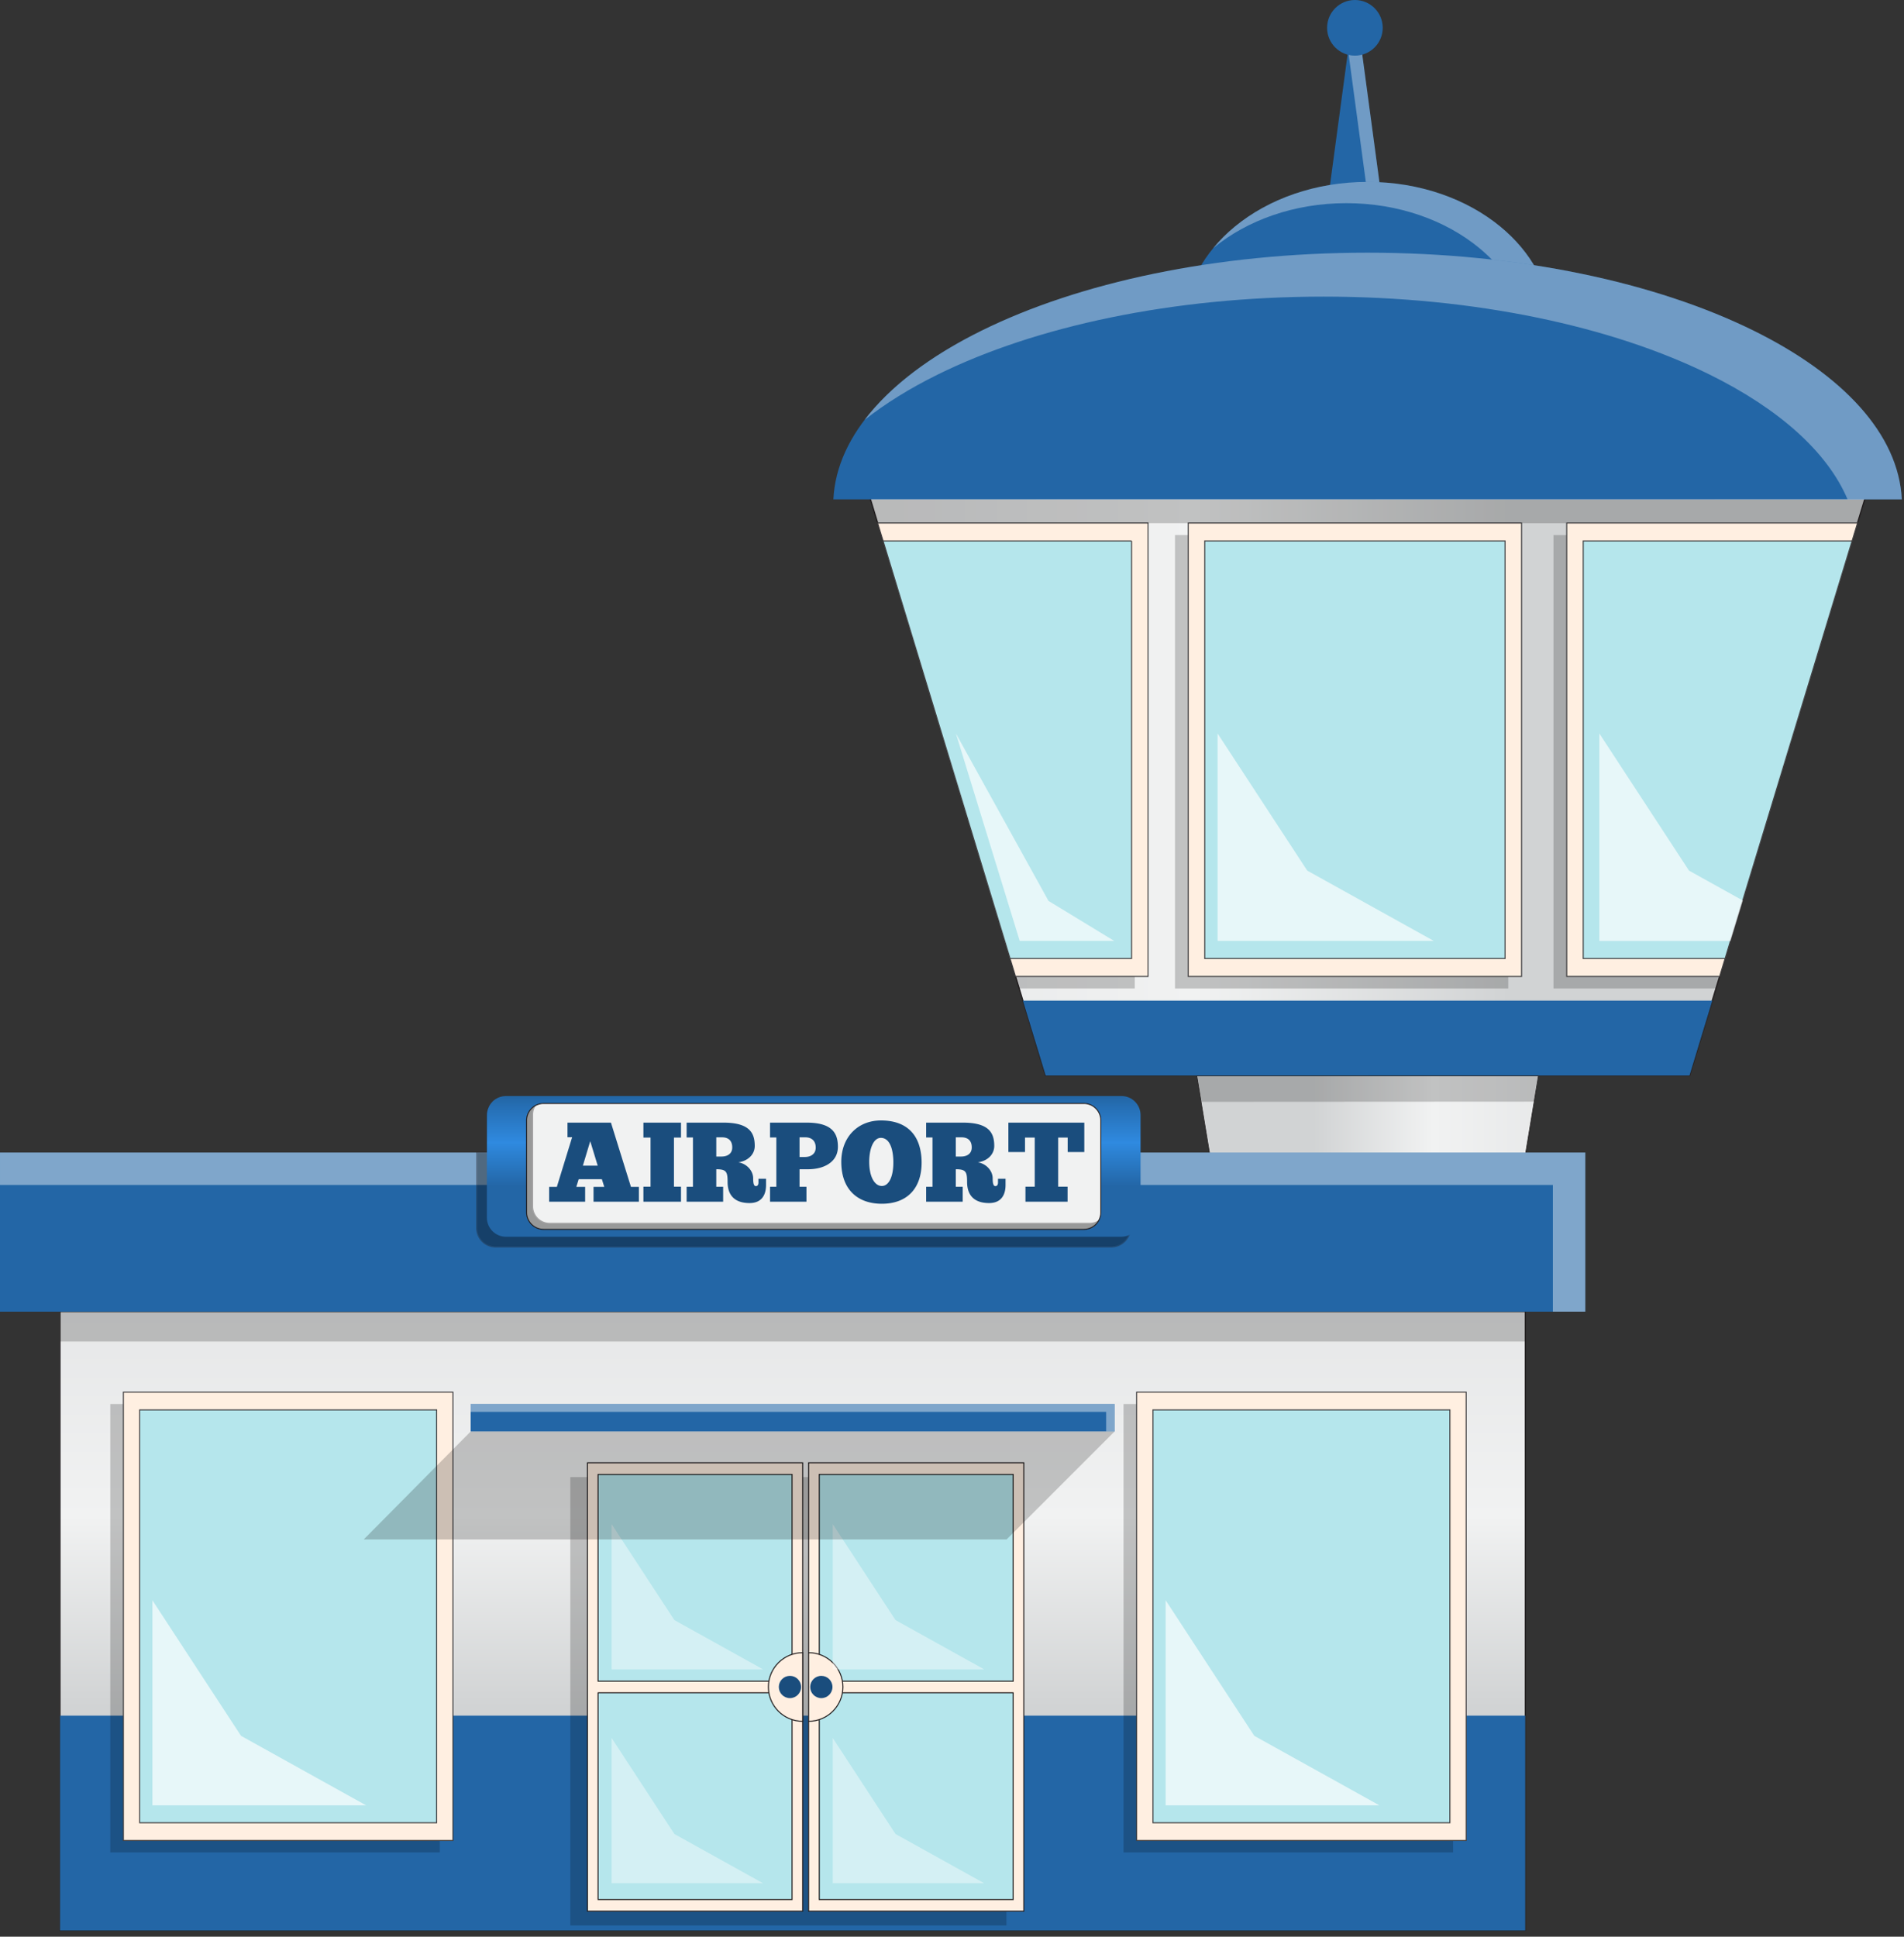 <svg xmlns="http://www.w3.org/2000/svg" xmlns:xlink="http://www.w3.org/1999/xlink" width="100%" height="100%" viewBox="0 0 411 418" fill-rule="evenodd" stroke-miterlimit="10" xmlns:v="https://vecta.io/nano"><rect x="0" y="0" width="411" height="418" fill="#333333" stroke="none"/><style><![CDATA[.B{fill-rule:nonzero}.C{fill:#fff}.D{opacity:.2}.E{fill:#ffefe1}.F{stroke:#231f20}.G{stroke-width:.22}.H{fill:#2366a6}.I{fill:#b5e6ec}.J{opacity:.42}.K{stroke:#414042}.L{opacity:.68}.M{fill:#1a4d7d}]]></style><g transform="translate(-78.897 -6.618)"><path d="M361.645 78.859l9.724-72.241 9.724 72.241h-19.448z" class="B H"/><g opacity=".35" class="B C"><path d="M378.162 78.859h2.931l-9.724-72.241-1.465 10.887 8.258 61.354z"/></g><path d="M402.772 55.532c-7.223-5.949-17.396-9.655-28.666-9.655s-21.441 3.706-28.664 9.655c-6.625 5.455-10.771 12.798-11.009 20.905h79.348c-.238-8.107-4.384-15.45-11.009-20.905" class="B H"/><g opacity=".35" class="B C"><path d="M340.851 60.124c7.222-5.949 17.394-9.655 28.664-9.655s21.443 3.706 28.666 9.655c5.348 4.404 9.078 10.039 10.443 16.313h5.158c-.239-8.107-4.384-15.45-11.01-20.905-7.222-5.949-17.396-9.654-28.665-9.654s-21.442 3.705-28.664 9.654c-1.732 1.426-3.29 2.984-4.657 4.648.022-.018.043-.038.065-.056"/></g><path d="M-.128-.403H.994l.104.625L.035.584-.128-.403z" fill="url(#C)" transform="matrix(13.558 82.032 82.032 -13.558 367.329 215.414)" class="B"/><path d="M332.535 210.401h83.145l-15.215 92.057H347.75l-15.215-92.057z" fill="none" stroke-width=".14" class="F"/><path d="M0 .301L.023.225.132-.132h0l.051-.169h.634l.162.532.021.07H0z" fill="url(#D)" transform="matrix(219.221 0 0 -219.221 264.498 172.806)" class="B"/><path d="M483.719 106.857l-2.293 7.544-1.556 5.097-.786 2.601-.389 1.272-23.604 77.604-.106.34-2.552 8.387-1.151 3.792-1.175 3.873-.794 2.601-5.712 18.783H304.608l-5.713-18.783-.794-2.601-1.175-3.873-1.15-3.792-2.439-8.014v-.008l-23.815-78.309-.389-1.272-.794-2.601-1.548-5.097-2.293-7.544h219.221z" fill="none" stroke-width=".28" class="F"/><path d="M448.522 222.585l-4.919 16.165H304.612l-4.919-16.166 148.829.001zm8.904-144.606c-20.993-10.367-50.564-16.823-83.322-16.823s-62.321 6.456-83.314 16.823c-19.257 9.505-31.307 22.3-32 36.425h230.636c-.693-14.125-12.743-26.92-32-36.425" class="B H"/><g opacity=".35" class="B C"><path d="M281.305 87.463c20.993-10.367 50.556-16.823 83.315-16.823s62.328 6.456 83.321 16.823c14.841 7.326 25.394 16.605 29.775 26.941h11.709c-.693-14.125-12.743-26.919-32-36.425-20.993-10.366-50.563-16.822-83.322-16.822s-62.321 6.456-83.314 16.822c-11.062 5.461-19.739 12.008-25.259 19.268 4.476-3.541 9.775-6.822 15.775-9.784"/></g><g class="D B"><path d="M323.853 122.099v97.869h-24.957l-.794-2.601-1.176-3.873-1.15-3.792-2.439-8.014v-.008l-23.815-78.309-.389-1.272h54.72z"/></g><g class="B G K"><path d="M326.714 119.498v97.869h-28.612l-1.175-3.873-1.151-3.792-2.439-8.014v-.008l-23.815-78.309-.389-1.272-.794-2.601h58.375z" class="E"/><path d="M323.156 123.371v90.123h-26.23l-1.151-3.792-2.438-8.015v-.008l-23.816-78.308h53.635z" class="I"/></g><g class="D"><path d="M332.535 122.095h71.943v97.872h-71.943z"/></g><g class="G K"><path d="M407.339 119.498h-71.942v97.873h71.942z" class="E"/><path d="M403.785 123.373h-64.833v90.124h64.833z" class="I"/></g><g class="L B C"><g transform="matrix(-1 0 0 1 341.728 164.931)"><path d="M-46.664 44.767H0V0l-19.349 29.592-27.315 15.175z"/></g></g><g class="D B"><g transform="matrix(-.163 .987 .987 .163 370.871 278.444)"><path d="M-45.719 33.093h5.75l11.755-70.931-5.442-1.855-12.063 72.786z"/></g></g><g class="D B"><g transform="matrix(-.292 .956 .956 .292 345.212 220.335)"><path d="M-141.089 99.349h5.329l61.762-202.314-4.423-2.969-62.668 205.283z"/></g></g><g class="D B"><path d="M479.085 122.099l-.389 1.272-23.605 77.604-.105.34-2.552 8.387-1.151 3.792-1.175 3.873-.794 2.601h-35.078v-97.869h64.849z"/></g><g class="B"><g class="G K"><path d="M479.87 119.498l-.786 2.601-.389 1.272-23.604 77.604-.106.34-2.552 8.387-1.151 3.792-1.175 3.873h-33.012v-97.869h62.775z" class="E"/><path d="M478.696 123.371l-23.605 77.603-.105.341-2.552 8.387-1.151 3.792h-30.63v-90.123h58.043z" class="I"/></g><path d="M377.372 12.622c0 3.316-2.688 6.004-6.004 6.004s-6.004-2.688-6.004-6.004 2.688-6.004 6.004-6.004 6.004 2.688 6.004 6.004" class="H"/><g class="L C"><path d="M455.091 200.975l-.105.34-2.553 8.387h-28.296v-44.77l19.35 29.593 11.604 6.45z"/></g><g class="L C"><g transform="matrix(-1 0 0 1 285.242 164.931)"><path d="M-34.168 44.767h20.396L0 0-19.988 36.138l-14.18 8.629z"/></g></g></g><path d="M-.684-.5h2.368v1H-.684z" fill="url(#E)" transform="matrix(133.59 0 0 -133.59 183.203 356.493)"/><path d="M408.138 289.699H91.861v133.59h316.277z" fill="none" class="F G"/><path d="M408.138 376.909H91.861v46.38h316.277z" class="H"/><g class="D"><path d="M91.862 296.17h316.276v-6.456H91.862z"/></g><path d="M421.097 255.38h-342.2v34.34h342.2z" class="H"/><g class="J B C"><path d="M78.899 255.376v6.996h335.206v27.344h6.996v-34.34H78.899z"/></g><g class="D"><path d="M202.009 325.424h94.14v96.77h-94.14z"/></g><use xlink:href="#G" fill="#be1e2d" class="B"/><g class="F"><circle cx="-2.404" cy="0" r="2.404" fill="none" stroke-width=".12" transform="matrix(0 -1 -1 0 249.416 368.322)"/><g class="G"><path d="M252.164 322.341H205.71v96.77h46.454z" class="E"/><path d="M208.006 371.982h41.862v44.617h-41.862zm41.862-47.129h-41.862v44.617h41.862z" class="I"/><path d="M252.164 363.323c-4.089 0-7.403 3.314-7.403 7.403s3.314 7.403 7.403 7.403v-14.806z" class="B E"/></g></g><g class="J B C"><g transform="matrix(-1 0 0 1 210.921 335.568)"><use xlink:href="#H"/></g></g><g class="J B C"><g transform="matrix(-1 0 0 1 210.921 381.736)"><use xlink:href="#H"/></g></g><use xlink:href="#G" class="B M"/><g class="F G"><path d="M299.897 322.341h-46.454v96.77h46.454z" class="E"/><path d="M255.739 371.982h41.862v44.617h-41.862zm41.862-47.129h-41.862v44.617h41.862z" class="I"/><path d="M253.443 378.129c4.089 0 7.403-3.314 7.403-7.403s-3.314-7.403-7.403-7.403v14.806z" class="B E"/></g><g class="J B C"><g transform="matrix(-1 0 0 1 258.654 335.568)"><use xlink:href="#H"/></g></g><g class="J B C"><g transform="matrix(-1 0 0 1 258.654 381.736)"><use xlink:href="#H"/></g></g><path d="M258.595 370.726c0 1.328-1.076 2.404-2.404 2.404s-2.404-1.076-2.404-2.404 1.077-2.404 2.404-2.404 2.404 1.076 2.404 2.404" class="B M"/><g class="D"><path d="M321.427 309.656h71.133v96.77h-71.133z"/></g><g class="G K"><path d="M395.389 307.087h-71.132v96.772h71.132z" class="E"/><path d="M391.875 310.919h-64.103v89.11h64.103z" class="I"/></g><g class="L B C"><g transform="matrix(-1 0 0 1 330.517 352.01)"><path d="M-46.138 44.263H0V0l-19.13 29.259-27.008 15.004z"/></g></g><g class="D"><path d="M102.702 309.656h71.133v96.77h-71.133z"/></g><g class="G K"><path d="M176.664 307.087h-71.132v96.772h71.132z" class="E"/><path d="M173.15 310.919h-64.103v89.11h64.103z" class="I"/></g><g class="L B C"><g transform="matrix(-1 0 0 1 111.792 352.01)"><path d="M-46.138 44.263H0V0l-19.13 29.259-27.008 15.004z"/></g></g><g opacity=".37"><clipPath id="A"><path d="M181.674 245.286h141.327v30.587H181.674z"/></clipPath><g clip-path="url(#A)" class="B F"><path d="M322.887 249.5v22.16c0 .55-.11 1.08-.3 1.56-.6 1.44-1.99 2.47-3.63 2.53-.05.01-.11.01-.17.01h-132.9a4.1 4.1 0 0 1-4.1-4.1v-16.28h2.21v-8.1c0-.29.03-.58.09-.86.05-.24.13-.48.23-.71a4.07 4.07 0 0 1 1.57-.31h132.9a4.1 4.1 0 0 1 4.1 4.1z" stroke-width=".23"/></g></g><g class="B"><path d="M1 2.188c0 .056-.034.104-.083.124-.008.004-.016.006-.024.008s-.018.003-.028.003h-.73C.061 2.323 0 2.262 0 2.188v-4.376c.001-.022.005-.038.011-.052.02-.049.068-.083.124-.083h.73c.074 0 .135.06.135.135v4.376z" fill="url(#F)" transform="matrix(0 -30.37 -30.37 0 254.547 273.55)"/><path d="M316.523 248.452v19.825a3.67 3.67 0 0 1-3.668 3.668h-116.61a3.67 3.67 0 0 1-3.669-3.668v-19.825a3.67 3.67 0 0 1 3.669-3.668h116.61a3.67 3.67 0 0 1 3.668 3.668z" fill="#f1f2f2" stroke-width=".2" class="F"/></g><g opacity=".37"><clipPath id="B"><path d="M192.462 244.981h123.863v27.078H192.462z"/></clipPath><g clip-path="url(#B)" class="B F"><path d="M314.146 270.653h-116.61a3.67 3.67 0 0 1-3.668-3.668V247.16c0-.681.197-1.31.52-1.856-1.08.638-1.812 1.802-1.812 3.147v19.825a3.67 3.67 0 0 0 3.668 3.669h116.61c1.346 0 2.51-.733 3.148-1.813-.546.323-1.176.521-1.856.521z" stroke-width=".23"/></g></g><path d="M204.717 258.2l.85-2.82.74-2.46.75 2.46.86 2.82h-3.2zm10.38 4.59l-2.31-7.41-2.01-6.46h-9.38v3.15h1l-1.02 3.31-2.28 7.41h-1.66v3.2h7.77v-3.2h-1.91l.52-1.66h5l.52 1.66h-2.32v3.2h9.79v-3.2h-1.71zm9.28-10.65h1.52v-3.22h-8.11v3.22h1.54v10.6h-1.54v3.25h8.11v-3.25h-1.52v-10.6zm10.23 4.1h-1.09v-4.15h1.22c1.41 0 2.22.73 2.22 2.18 0 .45-.11.82-.31 1.11-.39.57-1.11.86-2.04.86m8.01 4.79v.81c0 .48-.19.78-.56.78-.44 0-.58-.61-.58-1.66 0-1.76-1.52-3.23-3.2-3.47 1.46-.21 2.66-.98 3.21-2.11a3.2 3.2 0 0 0 .33-1.43c0-2.79-1.1-5.03-6.77-5.03h-7.93v3.2h1.36v10.64h-1.36v3.23h7.88v-3.23h-1.48v-3.78c2.17 0 2.44.54 2.44 2.76 0 2.86 1.54 4.54 4.74 4.54 2.71 0 3.56-1.88 3.56-3.91v-1.34h-1.64zm9.971-4.69h-1.1v-4.25h1.22c1.42 0 2.27.78 2.27 2.22 0 .42-.1.78-.28 1.07-.39.62-1.14.96-2.11.96m.44-7.42h-7.91v3.2h1.36v10.64h-1.36v3.23h7.86v-3.23h-1.49v-3.78h1.86c3.01 0 5.61-1.2 6.26-3.6.1-.38.16-.8.16-1.24 0-2.78-1.08-5.22-6.74-5.22m16.219 13.67c-1.57 0-2.72-2.02-2.72-5.22a11.1 11.1 0 0 1 .17-1.99c.34-1.94 1.21-3.19 2.35-3.17 1.39 0 2.2 1.3 2.52 3.17a12.21 12.21 0 0 1 .17 2.16c0 3.03-.96 5.05-2.49 5.05m8.421-7.21c-.661-4.26-3.441-6.93-8.601-6.93-4.39 0-7.62 2.75-8.39 6.93-.12.63-.18 1.3-.18 1.99 0 6.1 3.64 9.06 8.75 9.06 5.51 0 8.59-3.37 8.59-8.89 0-.76-.05-1.48-.169-2.16m8.649.86h-1.1v-4.15h1.22c1.41 0 2.22.73 2.22 2.18 0 .45-.11.82-.31 1.11-.39.57-1.1.86-2.03.86m8.01 4.79v.81c0 .48-.2.78-.57.78-.43 0-.58-.61-.58-1.66 0-1.76-1.52-3.23-3.2-3.47 1.47-.21 2.669-.98 3.21-2.11.209-.42.33-.91.33-1.43 0-2.79-1.1-5.03-6.76-5.03h-7.94v3.2h1.37v10.64h-1.37v3.23h7.89v-3.23h-1.49v-3.78c2.17 0 2.44.54 2.44 2.76 0 2.86 1.54 4.54 4.739 4.54 2.711 0 3.561-1.88 3.561-3.91v-1.34h-1.63zm2.24-12.11v6.35h3.59v-3.13h2.1v10.6h-2v3.25h9.09v-3.25h-2.03v-10.6h2.05v3.13h3.59v-6.35h-16.39z" class="B M"/><path d="M319.503 309.656H180.494v5.919h139.009z" class="H"/><g class="D B"><g transform="matrix(-.707 .707 .707 .707 189.385 392.769)"><path d="M-146.592 37.423h32.947l98.144-98.143-32.797-.151-98.294 98.294z"/></g></g><g class="J B C"><path d="M180.495 309.656v1.692h137.177v4.227h1.832v-5.919H180.495z"/></g></g><defs><linearGradient id="C" x1="0" y1="0" x2="1" y2="0" gradientUnits="userSpaceOnUse" gradientTransform="matrix(-0.163,-0.987,-0.987,0.163,0.582,0.493)"><stop offset="0" stop-color="#e6e7e8"/><stop offset=".33" stop-color="#f1f2f2"/><stop offset=".64" stop-color="#d1d3d4"/></linearGradient><linearGradient id="D" x1="0" y1="0" x2="1" y2="0" gradientUnits="userSpaceOnUse"><stop offset="0" stop-color="#e6e7e8"/><stop offset=".33" stop-color="#f1f2f2"/><stop offset=".64" stop-color="#d1d3d4"/></linearGradient><linearGradient id="E" x1="0" y1="0" x2="1" y2="0" gradientUnits="userSpaceOnUse" gradientTransform="matrix(0,1,1,0,0.5,-0.5)"><stop offset="0" stop-color="#d1d3d4"/><stop offset=".36" stop-color="#d1d3d4"/><stop offset=".67" stop-color="#f1f2f2"/><stop offset="1" stop-color="#e6e7e8"/></linearGradient><linearGradient id="F" x1="0" y1="0" x2="1" y2="0" gradientUnits="userSpaceOnUse"><stop offset="0" stop-color="#2366a6"/><stop offset=".36" stop-color="#2366a6"/><stop offset=".67" stop-color="#2f8ae0"/><stop offset="1" stop-color="#2366a6"/></linearGradient><path id="G" d="M251.82 370.726c0 1.328-1.076 2.404-2.404 2.404s-2.404-1.076-2.404-2.404 1.076-2.404 2.404-2.404 2.404 1.076 2.404 2.404"/><path id="H" d="M-32.673 31.345H0V0l-13.547 20.72-19.126 10.625z"/></defs></svg>